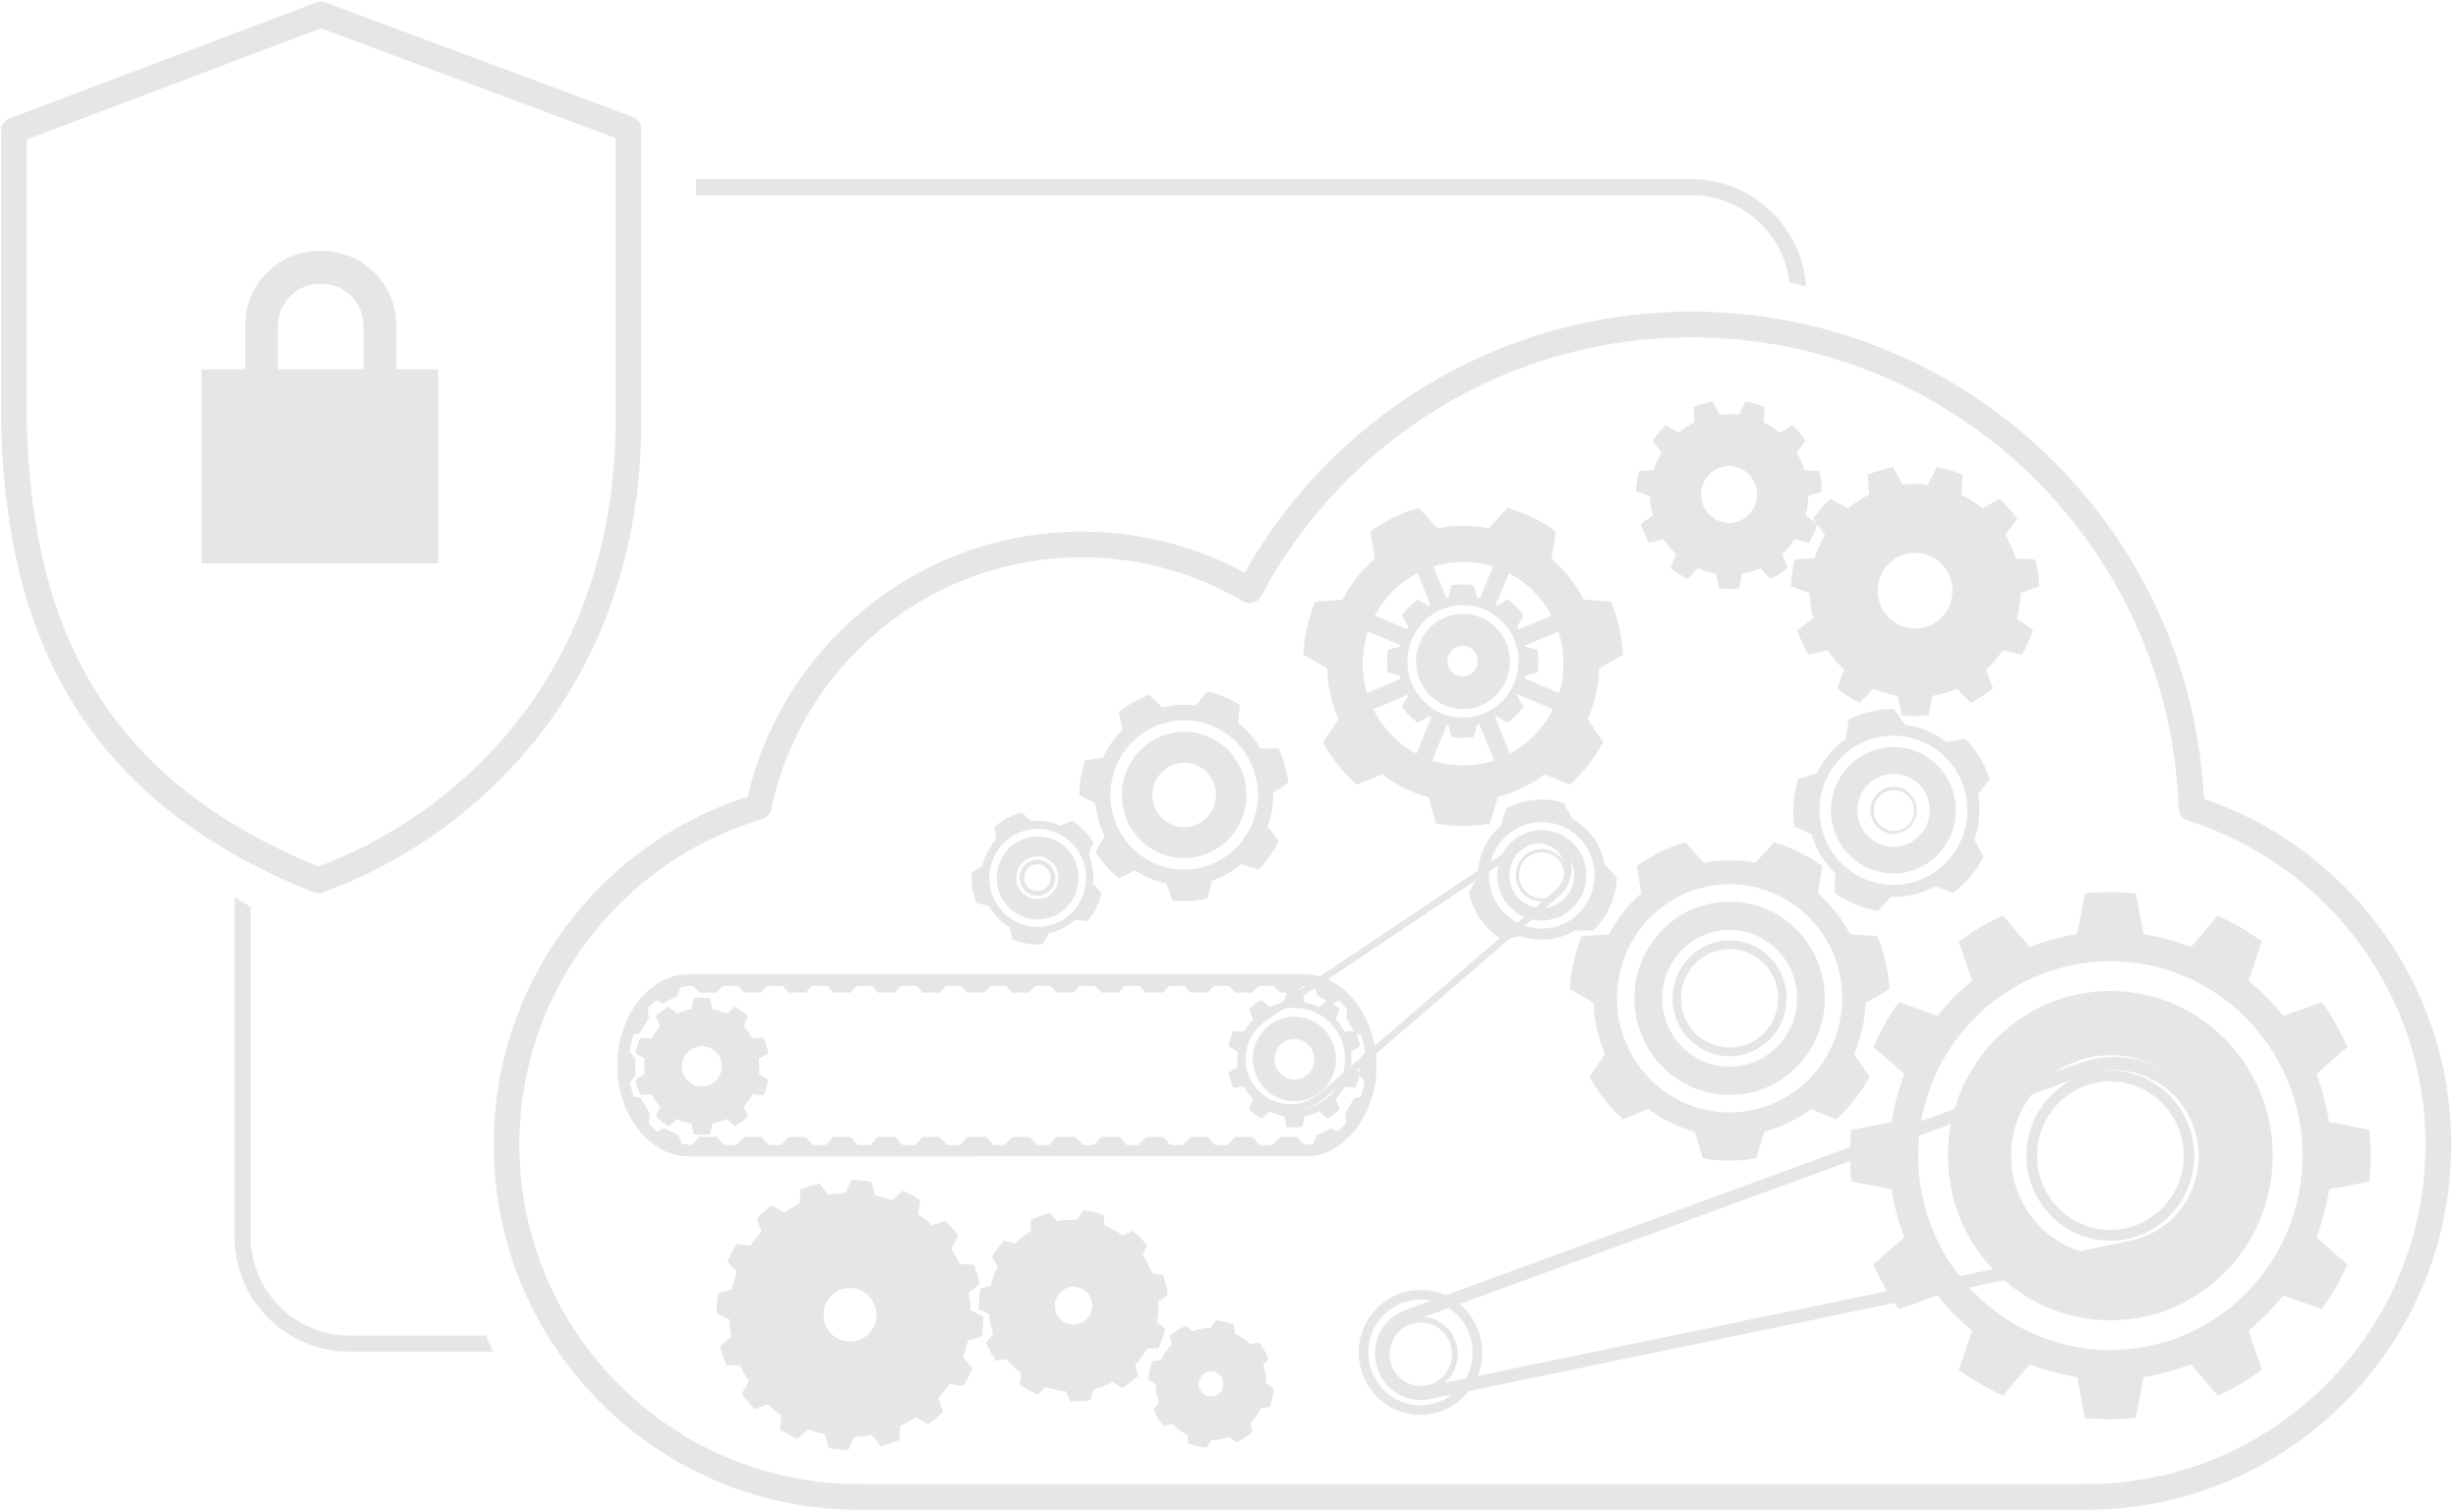 <?xml version="1.0" encoding="UTF-8" standalone="no"?>
<!DOCTYPE svg PUBLIC "-//W3C//DTD SVG 1.1//EN" "http://www.w3.org/Graphics/SVG/1.1/DTD/svg11.dtd">
<svg width="100%" height="100%" viewBox="0 0 382 235" version="1.1" xmlns="http://www.w3.org/2000/svg" xmlns:xlink="http://www.w3.org/1999/xlink" xml:space="preserve" xmlns:serif="http://www.serif.com/" style="fill-rule:evenodd;clip-rule:evenodd;stroke-linecap:round;stroke-linejoin:round;stroke-miterlimit:1.5;">
    <g transform="matrix(1,0,0,1,-403.857,-586.774)">
        <g transform="matrix(1,0,0,1,290.553,261.5)">
            <g transform="matrix(-1.002,1.24294e-16,-1.22733e-16,-1.015,930.976,1776.81)">
                <path d="M593.271,1303.96L594.499,1308.03C597.103,1308.72 599.552,1309.9 601.713,1311.51L605.664,1309.92C607.747,1311.79 609.502,1313.99 610.853,1316.43L608.433,1319.93C609.519,1322.4 610.124,1325.05 610.214,1327.74L613.914,1329.84C613.757,1332.63 613.131,1335.37 612.062,1337.95L607.816,1338.25C606.567,1340.63 604.872,1342.76 602.824,1344.51L603.486,1348.71C601.207,1350.33 598.672,1351.55 595.987,1352.32L593.113,1349.18C590.469,1349.69 587.751,1349.69 585.106,1349.18L582.232,1352.32C579.548,1351.55 577.013,1350.33 574.734,1348.71L575.396,1344.51C573.348,1342.76 571.653,1340.63 570.404,1338.25L566.158,1337.95C565.089,1335.37 564.463,1332.63 564.306,1329.84L568.005,1327.74C568.096,1325.05 568.701,1322.4 569.787,1319.93L567.367,1316.43C568.718,1313.99 570.472,1311.79 572.556,1309.92L576.507,1311.51C578.668,1309.9 581.117,1308.72 583.721,1308.03L584.948,1303.96C587.703,1303.49 590.517,1303.49 593.271,1303.96ZM585.844,1336.76C590.246,1338.58 595.294,1336.48 597.107,1332.08C598.918,1327.68 596.814,1322.64 592.418,1320.83C588.016,1319.02 582.968,1321.12 581.155,1325.52C579.344,1329.91 581.448,1334.95 585.844,1336.76ZM586.36,1335.54C582.638,1334.01 580.864,1329.74 582.397,1326.02C583.928,1322.3 588.186,1320.52 591.902,1322.05C595.624,1323.59 597.398,1327.85 595.865,1331.58C594.334,1335.29 590.076,1337.07 586.36,1335.54ZM587.514,1330.51C588.433,1331.42 589.924,1331.42 590.843,1330.51C591.761,1329.59 591.761,1328.1 590.843,1327.18C589.924,1326.26 588.433,1326.26 587.514,1327.18C586.596,1328.1 586.596,1329.59 587.514,1330.51ZM586.495,1338.46L584.481,1343.32C585.943,1343.78 587.498,1344.02 589.11,1344.02C590.715,1344.02 592.264,1343.78 593.721,1343.33L591.72,1338.5C591.618,1338.52 591.516,1338.55 591.413,1338.57L590.902,1340.46C589.759,1340.63 588.598,1340.63 587.455,1340.46L586.944,1338.57C586.793,1338.54 586.644,1338.5 586.495,1338.46ZM594.177,1337.48L596.182,1342.32C599.002,1340.88 601.326,1338.61 602.827,1335.82L597.862,1333.77C597.79,1333.89 597.716,1334.02 597.638,1334.14L598.611,1335.84C597.923,1336.77 597.102,1337.59 596.174,1338.28L594.477,1337.3C594.378,1337.36 594.278,1337.42 594.177,1337.48ZM598.853,1331.3L603.883,1333.38C604.402,1331.83 604.683,1330.17 604.683,1328.45C604.683,1326.89 604.452,1325.38 604.023,1323.95L598.783,1326.12C598.829,1326.28 598.87,1326.44 598.907,1326.61L600.795,1327.12C600.964,1328.26 600.964,1329.42 600.795,1330.57L598.907,1331.08L598.853,1331.3ZM579.557,1326.18L574.194,1323.96C573.767,1325.38 573.537,1326.89 573.537,1328.45C573.537,1330.17 573.817,1331.83 574.334,1333.38L579.489,1331.24L579.45,1331.08L577.562,1330.57C577.392,1329.42 577.392,1328.26 577.562,1327.12L579.45,1326.61C579.482,1326.46 579.518,1326.32 579.557,1326.18ZM584.15,1320.22L581.851,1314.67C578.976,1316.19 576.633,1318.58 575.176,1321.49L580.6,1323.74L580.719,1323.54L579.746,1321.85C580.434,1320.92 581.255,1320.1 582.183,1319.41L583.879,1320.38C583.969,1320.33 584.059,1320.27 584.15,1320.22ZM580.465,1333.71L575.389,1335.82C576.887,1338.6 579.206,1340.87 582.021,1342.32L584.054,1337.41L583.879,1337.3L582.183,1338.28C581.255,1337.59 580.434,1336.77 579.746,1335.84L580.719,1334.14C580.631,1334 580.546,1333.86 580.465,1333.71ZM597.726,1323.69L603.041,1321.49C601.58,1318.57 599.232,1316.18 596.352,1314.66L594.08,1320.15C594.214,1320.22 594.347,1320.3 594.477,1320.38L596.174,1319.41C597.102,1320.1 597.923,1320.92 598.611,1321.85L597.638,1323.54L597.726,1323.69ZM591.612,1319.16L593.904,1313.63C592.393,1313.14 590.782,1312.88 589.11,1312.88C587.431,1312.88 585.814,1313.14 584.298,1313.63L586.603,1319.2C586.716,1319.17 586.829,1319.14 586.944,1319.11L587.455,1317.23C588.598,1317.06 589.759,1317.06 590.902,1317.23L591.413,1319.11L591.612,1319.16Z" style="fill:rgb(230,230,230);"/>
            </g>
        </g>
        <g transform="matrix(1,0,0,1,290.553,261.5)">
            <g transform="matrix(0.141,0.143,-0.141,0.143,380.882,203.972)">
                <path d="M535.959,1228.24L539.403,1237.35C546.721,1240.12 553.162,1244.8 558.054,1250.9L567.781,1251.36C572.019,1258.28 574.559,1266.1 575.196,1274.18L567.597,1280.27C567.228,1288.09 564.768,1295.66 560.473,1302.2L563.041,1311.59C557.774,1317.76 551.122,1322.59 543.629,1325.69L535.489,1320.35C527.943,1322.41 519.981,1322.41 512.435,1320.35L504.295,1325.69C496.803,1322.59 490.151,1317.76 484.884,1311.59L487.452,1302.2C483.156,1295.66 480.696,1288.09 480.328,1280.27L472.729,1274.18C473.365,1266.1 475.906,1258.28 480.143,1251.36L489.871,1250.9C494.762,1244.8 501.203,1240.12 508.521,1237.35L511.965,1228.24C519.851,1226.35 528.073,1226.35 535.959,1228.24ZM509.799,1243.38C490.56,1251.37 481.416,1273.48 489.413,1292.72C497.399,1311.93 519.489,1321.03 538.701,1313.04C557.94,1305.05 567.084,1282.94 559.087,1263.7C551.1,1244.49 529.011,1235.39 509.799,1243.38ZM511.979,1248.76C528.246,1242 546.935,1249.73 553.697,1266C560.448,1282.24 552.761,1300.91 536.521,1307.66C520.254,1314.42 501.564,1306.69 494.802,1290.42C488.052,1274.18 495.739,1255.51 511.979,1248.76ZM517.722,1263.14C509.349,1266.62 505.369,1276.25 508.85,1284.62C512.326,1292.98 521.94,1296.94 530.302,1293.47C538.676,1289.99 542.655,1280.36 539.175,1271.99C535.699,1263.63 526.084,1259.67 517.722,1263.14ZM518.671,1265.49C525.751,1262.54 533.886,1265.91 536.829,1272.99C539.767,1280.06 536.421,1288.18 529.353,1291.12C522.273,1294.07 514.138,1290.7 511.195,1283.62C508.257,1276.55 511.603,1268.42 518.671,1265.49ZM523.962,1267.91C518.278,1267.91 513.662,1272.53 513.662,1278.21C513.662,1283.9 518.278,1288.52 523.962,1288.52C529.647,1288.52 534.262,1283.9 534.262,1278.21C534.262,1272.53 529.647,1267.91 523.962,1267.91Z" style="fill:rgb(230,230,230);"/>
            </g>
        </g>
        <g transform="matrix(1,0,0,1,290.553,261.5)">
            <g transform="matrix(0.293,0.122,-0.121,0.297,298.48,5.277)">
                <path d="M532.571,1227.55L535.11,1235.98C540.497,1237.4 545.563,1239.84 550.033,1243.16L558.207,1239.89C562.517,1243.75 566.146,1248.3 568.942,1253.36L563.935,1260.6C566.182,1265.69 567.433,1271.18 567.621,1276.75L575.273,1281.1C574.949,1286.87 573.654,1292.54 571.442,1297.88L562.659,1298.48C560.074,1303.42 556.569,1307.81 552.332,1311.43L553.701,1320.13C548.987,1323.47 543.743,1326 538.189,1327.6L532.244,1321.11C526.773,1322.16 521.151,1322.16 515.681,1321.11L509.735,1327.6C504.181,1326 498.937,1323.47 494.223,1320.13L495.592,1311.43C491.356,1307.81 487.85,1303.42 485.265,1298.48L476.482,1297.88C474.27,1292.54 472.975,1286.87 472.651,1281.1L480.304,1276.75C480.491,1271.18 481.742,1265.69 483.99,1260.6L478.983,1253.36C481.779,1248.3 485.408,1243.75 489.717,1239.89L497.891,1243.16C502.362,1239.84 507.427,1237.4 512.814,1235.98L515.354,1227.55C521.052,1226.58 526.873,1226.58 532.571,1227.55ZM523.987,1242.07C504.019,1242.07 487.795,1258.27 487.795,1278.24C487.795,1298.18 503.997,1314.36 523.937,1314.36C543.905,1314.36 560.129,1298.16 560.129,1278.19C560.129,1258.25 543.928,1242.07 523.987,1242.07ZM523.937,1247.64C540.82,1247.64 554.515,1261.36 554.515,1278.24C554.515,1295.1 540.843,1308.79 523.987,1308.79C507.104,1308.79 493.409,1295.07 493.409,1278.19C493.409,1261.34 507.081,1247.64 523.937,1247.64ZM523.962,1262.63C515.36,1262.63 508.376,1269.61 508.376,1278.21C508.376,1286.82 515.36,1293.8 523.962,1293.8C532.565,1293.8 539.549,1286.82 539.549,1278.21C539.549,1269.61 532.565,1262.63 523.962,1262.63Z" style="fill:rgb(230,230,230);"/>
            </g>
        </g>
        <g transform="matrix(1,0,0,1,290.553,261.5)">
            <g transform="matrix(-0.281,-0.118,0.117,-0.284,405.324,876.086)">
                <path d="M535.959,1228.24L539.403,1237.35C546.721,1240.12 553.162,1244.8 558.054,1250.9L567.781,1251.36C572.019,1258.28 574.559,1266.1 575.196,1274.18L567.597,1280.27C567.228,1288.09 564.768,1295.66 560.473,1302.2L563.041,1311.59C557.774,1317.76 551.122,1322.59 543.629,1325.69L535.489,1320.35C527.943,1322.41 519.981,1322.41 512.435,1320.35L504.295,1325.69C496.803,1322.59 490.151,1317.76 484.884,1311.59L487.452,1302.2C483.156,1295.66 480.696,1288.09 480.328,1280.27L472.729,1274.18C473.365,1266.1 475.906,1258.28 480.143,1251.36L489.871,1250.9C494.762,1244.8 501.203,1240.12 508.521,1237.35L511.965,1228.24C519.851,1226.35 528.073,1226.35 535.959,1228.24ZM509.782,1243.4C490.562,1251.39 481.421,1273.47 489.41,1292.69C497.399,1311.91 519.499,1321 538.718,1313.02C557.937,1305.03 567.079,1282.95 559.09,1263.73C551.1,1244.51 529.001,1235.41 509.782,1243.4ZM511.996,1248.73C528.256,1241.97 546.935,1249.71 553.694,1265.97C560.454,1282.23 552.764,1300.93 536.504,1307.69C520.243,1314.45 501.565,1306.71 494.805,1290.45C488.046,1274.19 495.736,1255.49 511.996,1248.73ZM517.094,1261.22C507.694,1265.13 503.207,1275.92 507.114,1285.33C511.022,1294.73 521.838,1299.16 531.238,1295.25C540.638,1291.34 545.125,1280.55 541.217,1271.15C537.31,1261.75 526.494,1257.32 517.094,1261.22ZM519.607,1267.27C525.649,1264.76 532.582,1267.65 535.094,1273.69C537.605,1279.74 534.766,1286.69 528.724,1289.2C522.682,1291.71 515.75,1288.82 513.238,1282.78C510.726,1276.74 513.565,1269.78 519.607,1267.27ZM523.962,1267.91C518.278,1267.91 513.662,1272.53 513.662,1278.21C513.662,1283.9 518.278,1288.52 523.962,1288.52C529.647,1288.52 534.262,1283.9 534.262,1278.21C534.262,1272.53 529.647,1267.91 523.962,1267.91Z" style="fill:rgb(230,230,230);"/>
            </g>
        </g>
        <g transform="matrix(1,0,0,1,290.553,261.5)">
            <g transform="matrix(-0.375,4.64491e-17,-4.58659e-17,-0.379,607.418,901.516)">
                <path d="M529.456,1227.12C525.804,1226.73 522.121,1226.73 518.469,1227.12L516.821,1235.12C513.329,1235.7 509.921,1236.7 506.671,1238.1L500.958,1232.26C497.674,1233.9 494.575,1235.89 491.715,1238.2L494.655,1245.82C492.031,1248.2 489.705,1250.88 487.728,1253.82L479.764,1251.99C477.89,1255.15 476.36,1258.5 475.2,1261.99L481.795,1266.81C480.87,1270.23 480.365,1273.74 480.289,1277.28L472.603,1280.05C472.734,1283.72 473.258,1287.37 474.167,1290.92L482.322,1291.42C483.391,1294.79 484.867,1298.02 486.716,1301.04L481.748,1307.53C483.843,1310.54 486.255,1313.33 488.943,1315.83L496.07,1311.83C498.793,1314.09 501.782,1316.01 504.969,1317.55L504.295,1325.69C507.689,1327.1 511.223,1328.14 514.837,1328.79L518.673,1321.58C522.186,1322.01 525.738,1322.01 529.251,1321.58L533.087,1328.79C536.702,1328.14 540.236,1327.1 543.629,1325.69L542.956,1317.55C546.143,1316.01 549.131,1314.09 551.855,1311.83L558.982,1315.83C561.67,1313.33 564.082,1310.54 566.177,1307.53L561.208,1301.04C563.057,1298.02 564.533,1294.79 565.603,1291.42L573.758,1290.92C574.666,1287.37 575.19,1283.72 575.321,1280.05L567.635,1277.28C567.559,1273.74 567.054,1270.23 566.13,1266.81L572.724,1261.99C571.564,1258.5 570.034,1255.15 568.16,1251.99L560.196,1253.82C558.22,1250.88 555.894,1248.2 553.269,1245.82L556.209,1238.2C553.349,1235.89 550.25,1233.9 546.966,1232.26L541.254,1238.1C538.003,1236.7 534.595,1235.7 531.104,1235.12L529.456,1227.12ZM523.962,1262.63C532.565,1262.63 539.549,1269.61 539.549,1278.21C539.549,1286.82 532.565,1293.8 523.962,1293.8C515.36,1293.8 508.376,1286.82 508.376,1278.21C508.376,1269.61 515.36,1262.63 523.962,1262.63Z" style="fill:rgb(230,230,230);"/>
            </g>
        </g>
        <g transform="matrix(1,0,0,1,290.553,261.5)">
            <g transform="matrix(-0.375,4.64491e-17,-4.58659e-17,-0.379,607.418,901.516)">
                <path d="M529.456,1227.12C525.804,1226.73 522.121,1226.73 518.469,1227.12L516.821,1235.12C513.329,1235.7 509.921,1236.7 506.671,1238.1L500.958,1232.26C497.674,1233.9 494.575,1235.89 491.715,1238.2L494.655,1245.82C492.031,1248.2 489.705,1250.88 487.728,1253.82L479.764,1251.99C477.89,1255.15 476.36,1258.5 475.2,1261.99L481.795,1266.81C480.87,1270.23 480.365,1273.74 480.289,1277.28L472.603,1280.05C472.734,1283.72 473.258,1287.37 474.167,1290.92L482.322,1291.42C483.391,1294.79 484.867,1298.02 486.716,1301.04L481.748,1307.53C483.843,1310.54 486.255,1313.33 488.943,1315.83L496.07,1311.83C498.793,1314.09 501.782,1316.01 504.969,1317.55L504.295,1325.69C507.689,1327.1 511.223,1328.14 514.837,1328.79L518.673,1321.58C522.186,1322.01 525.738,1322.01 529.251,1321.58L533.087,1328.79C536.702,1328.14 540.236,1327.1 543.629,1325.69L542.956,1317.55C546.143,1316.01 549.131,1314.09 551.855,1311.83L558.982,1315.83C561.67,1313.33 564.082,1310.54 566.177,1307.53L561.208,1301.04C563.057,1298.02 564.533,1294.79 565.603,1291.42L573.758,1290.92C574.666,1287.37 575.19,1283.72 575.321,1280.05L567.635,1277.28C567.559,1273.74 567.054,1270.23 566.13,1266.81L572.724,1261.99C571.564,1258.5 570.034,1255.15 568.16,1251.99L560.196,1253.82C558.22,1250.88 555.894,1248.2 553.269,1245.82L556.209,1238.2C553.349,1235.89 550.25,1233.9 546.966,1232.26L541.254,1238.1C538.003,1236.7 534.595,1235.7 531.104,1235.12L529.456,1227.12ZM523.962,1262.63C532.565,1262.63 539.549,1269.61 539.549,1278.21C539.549,1286.82 532.565,1293.8 523.962,1293.8C515.36,1293.8 508.376,1286.82 508.376,1278.21C508.376,1269.61 515.36,1262.63 523.962,1262.63Z" style="fill:rgb(230,230,230);"/>
            </g>
        </g>
        <g transform="matrix(1,0,0,1,290.553,261.5)">
            <g transform="matrix(-0.281,3.48748e-17,-3.44369e-17,-0.285,529.261,766.422)">
                <path d="M529.456,1227.12C525.804,1226.73 522.121,1226.73 518.469,1227.12L516.821,1235.12C513.329,1235.7 509.921,1236.7 506.671,1238.1L500.958,1232.26C497.674,1233.9 494.575,1235.89 491.715,1238.2L494.655,1245.82C492.031,1248.2 489.705,1250.88 487.728,1253.82L479.764,1251.99C477.89,1255.15 476.36,1258.5 475.2,1261.99L481.795,1266.81C480.87,1270.23 480.365,1273.74 480.289,1277.28L472.603,1280.05C472.734,1283.72 473.258,1287.37 474.167,1290.92L482.322,1291.42C483.391,1294.79 484.867,1298.02 486.716,1301.04L481.748,1307.53C483.843,1310.54 486.255,1313.33 488.943,1315.83L496.07,1311.83C498.793,1314.09 501.782,1316.01 504.969,1317.55L504.295,1325.69C507.689,1327.1 511.223,1328.14 514.837,1328.79L518.673,1321.58C522.186,1322.01 525.738,1322.01 529.251,1321.58L533.087,1328.79C536.702,1328.14 540.236,1327.1 543.629,1325.69L542.956,1317.55C546.143,1316.01 549.131,1314.09 551.855,1311.83L558.982,1315.83C561.67,1313.33 564.082,1310.54 566.177,1307.53L561.208,1301.04C563.057,1298.02 564.533,1294.79 565.603,1291.42L573.758,1290.92C574.666,1287.37 575.19,1283.72 575.321,1280.05L567.635,1277.28C567.559,1273.74 567.054,1270.23 566.13,1266.81L572.724,1261.99C571.564,1258.5 570.034,1255.15 568.16,1251.99L560.196,1253.82C558.22,1250.88 555.894,1248.2 553.269,1245.82L556.209,1238.2C553.349,1235.89 550.25,1233.9 546.966,1232.26L541.254,1238.1C538.003,1236.7 534.595,1235.7 531.104,1235.12L529.456,1227.12ZM523.962,1262.63C532.565,1262.63 539.549,1269.61 539.549,1278.21C539.549,1286.82 532.565,1293.8 523.962,1293.8C515.36,1293.8 508.376,1286.82 508.376,1278.21C508.376,1269.61 515.36,1262.63 523.962,1262.63Z" style="fill:rgb(230,230,230);"/>
            </g>
        </g>
        <g transform="matrix(1,0,0,1,290.553,261.5)">
            <g transform="matrix(-0.281,3.48748e-17,-3.44369e-17,-0.285,529.261,766.422)">
                <path d="M529.456,1227.12C525.804,1226.73 522.121,1226.73 518.469,1227.12L516.821,1235.12C513.329,1235.7 509.921,1236.7 506.671,1238.1L500.958,1232.26C497.674,1233.9 494.575,1235.89 491.715,1238.2L494.655,1245.82C492.031,1248.2 489.705,1250.88 487.728,1253.82L479.764,1251.99C477.89,1255.15 476.36,1258.5 475.2,1261.99L481.795,1266.81C480.87,1270.23 480.365,1273.74 480.289,1277.28L472.603,1280.05C472.734,1283.72 473.258,1287.37 474.167,1290.92L482.322,1291.42C483.391,1294.79 484.867,1298.02 486.716,1301.04L481.748,1307.53C483.843,1310.54 486.255,1313.33 488.943,1315.83L496.07,1311.83C498.793,1314.09 501.782,1316.01 504.969,1317.55L504.295,1325.69C507.689,1327.1 511.223,1328.14 514.837,1328.79L518.673,1321.58C522.186,1322.01 525.738,1322.01 529.251,1321.58L533.087,1328.79C536.702,1328.14 540.236,1327.1 543.629,1325.69L542.956,1317.55C546.143,1316.01 549.131,1314.09 551.855,1311.83L558.982,1315.83C561.67,1313.33 564.082,1310.54 566.177,1307.53L561.208,1301.04C563.057,1298.02 564.533,1294.79 565.603,1291.42L573.758,1290.92C574.666,1287.37 575.19,1283.72 575.321,1280.05L567.635,1277.28C567.559,1273.74 567.054,1270.23 566.13,1266.81L572.724,1261.99C571.564,1258.5 570.034,1255.15 568.16,1251.99L560.196,1253.82C558.22,1250.88 555.894,1248.2 553.269,1245.82L556.209,1238.2C553.349,1235.89 550.25,1233.9 546.966,1232.26L541.254,1238.1C538.003,1236.7 534.595,1235.7 531.104,1235.12L529.456,1227.12ZM523.962,1262.63C532.565,1262.63 539.549,1269.61 539.549,1278.21C539.549,1286.82 532.565,1293.8 523.962,1293.8C515.36,1293.8 508.376,1286.82 508.376,1278.21C508.376,1269.61 515.36,1262.63 523.962,1262.63Z" style="fill:rgb(230,230,230);"/>
            </g>
        </g>
        <g transform="matrix(1,0,0,1,290.553,261.5)">
            <g transform="matrix(-0.484,6.00842e-17,-5.93298e-17,-0.491,635.699,1108.04)">
                <path d="M532.571,1227.55L535.11,1235.98C540.497,1237.4 545.563,1239.84 550.033,1243.16L558.207,1239.89C562.517,1243.75 566.146,1248.3 568.942,1253.36L563.935,1260.6C566.182,1265.69 567.433,1271.18 567.621,1276.75L575.273,1281.1C574.949,1286.87 573.654,1292.54 571.442,1297.88L562.659,1298.48C560.074,1303.42 556.569,1307.81 552.332,1311.43L553.701,1320.13C548.987,1323.47 543.743,1326 538.189,1327.6L532.244,1321.11C526.773,1322.16 521.151,1322.16 515.681,1321.11L509.735,1327.6C504.181,1326 498.937,1323.47 494.223,1320.13L495.592,1311.43C491.356,1307.81 487.85,1303.42 485.265,1298.48L476.482,1297.88C474.27,1292.54 472.975,1286.87 472.651,1281.1L480.304,1276.75C480.491,1271.18 481.742,1265.69 483.99,1260.6L478.983,1253.36C481.779,1248.3 485.408,1243.75 489.717,1239.89L497.891,1243.16C502.362,1239.84 507.427,1237.4 512.814,1235.98L515.354,1227.55C521.052,1226.58 526.873,1226.58 532.571,1227.55ZM523.962,1242.09C504.015,1242.09 487.803,1258.27 487.803,1278.21C487.803,1298.16 504.015,1314.34 523.962,1314.34C543.909,1314.34 560.122,1298.16 560.122,1278.21C560.122,1258.27 543.909,1242.09 523.962,1242.09ZM523.962,1247.62C540.839,1247.62 554.522,1261.34 554.522,1278.21C554.522,1295.09 540.839,1308.81 523.962,1308.81C507.086,1308.81 493.402,1295.09 493.402,1278.21C493.402,1261.34 507.086,1247.62 523.962,1247.62ZM523.962,1256.57C512.012,1256.57 502.299,1266.27 502.299,1278.21C502.299,1290.17 512.012,1299.86 523.962,1299.86C535.913,1299.86 545.626,1290.17 545.626,1278.21C545.626,1266.27 535.913,1256.57 523.962,1256.57ZM523.962,1259.88C534.073,1259.88 542.271,1268.1 542.271,1278.21C542.271,1288.33 534.073,1296.55 523.962,1296.55C513.851,1296.55 505.653,1288.33 505.653,1278.21C505.653,1268.1 513.851,1259.88 523.962,1259.88ZM523.962,1262.63C515.36,1262.63 508.376,1269.61 508.376,1278.21C508.376,1286.82 515.36,1293.8 523.962,1293.8C532.565,1293.8 539.549,1286.82 539.549,1278.21C539.549,1269.61 532.565,1262.63 523.962,1262.63Z" style="fill:rgb(230,230,230);"/>
            </g>
        </g>
        <g transform="matrix(1,0,0,1,290.553,261.5)">
            <g transform="matrix(-0.369,4.57552e-17,-4.51807e-17,-0.374,525.082,1010.86)">
                <path d="M517.672,1245.11C532.012,1245.11 543.667,1256.73 543.667,1271.07C543.667,1285.41 532.012,1297.04 517.672,1297.04C503.332,1297.04 491.677,1285.41 491.677,1271.07C491.677,1256.73 503.332,1245.11 517.672,1245.11ZM517.672,1249.08C505.539,1249.08 495.702,1258.94 495.702,1271.07C495.702,1283.21 505.539,1293.07 517.672,1293.07C529.804,1293.07 539.641,1283.21 539.641,1271.07C539.641,1258.94 529.804,1249.08 517.672,1249.08Z" style="fill:rgb(230,230,230);"/>
            </g>
        </g>
        <g transform="matrix(1,0,0,1,290.553,261.5)">
            <g transform="matrix(0.587,0.309,-0.305,0.594,233.859,-519.503)">
                <path d="M740.216,1351.15C738.684,1351.04 737.145,1351.04 735.612,1351.15L734.449,1354.26C733.069,1354.43 731.704,1354.71 730.364,1355.08L728.098,1352.65C726.639,1353.13 725.217,1353.72 723.844,1354.41L723.96,1357.73C722.751,1358.41 721.593,1359.19 720.497,1360.04L717.474,1358.66C716.311,1359.67 715.222,1360.76 714.219,1361.92L715.596,1364.94C714.741,1366.04 713.968,1367.2 713.282,1368.41L709.962,1368.29C709.271,1369.66 708.682,1371.09 708.2,1372.55L710.63,1374.81C710.259,1376.15 709.988,1377.52 709.817,1378.9L706.706,1380.06C706.592,1381.59 706.592,1383.13 706.706,1384.66L709.817,1385.83C709.988,1387.21 710.259,1388.57 710.63,1389.91L708.2,1392.18C708.682,1393.64 709.271,1395.06 709.962,1396.43L713.282,1396.32C713.968,1397.52 714.741,1398.68 715.596,1399.78L714.219,1402.8C715.222,1403.96 716.311,1405.05 717.474,1406.06L720.497,1404.68C721.593,1405.53 722.751,1406.31 723.96,1406.99L723.844,1410.31C725.217,1411 726.639,1411.59 728.098,1412.08L730.364,1409.64C731.704,1410.02 733.069,1410.29 734.449,1410.46L735.612,1413.57C737.145,1413.68 738.684,1413.68 740.216,1413.57L741.38,1410.46C742.76,1410.29 744.125,1410.02 745.465,1409.64L747.731,1412.08C749.19,1411.59 750.612,1411 751.984,1410.31L751.868,1406.99C753.078,1406.31 754.235,1405.53 755.331,1404.68L758.354,1406.06C759.518,1405.05 760.606,1403.96 761.61,1402.8L760.232,1399.78C761.087,1398.68 761.861,1397.52 762.546,1396.32L765.866,1396.43C766.557,1395.06 767.146,1393.64 767.628,1392.18L765.198,1389.91C765.569,1388.57 765.841,1387.21 766.011,1385.83L769.123,1384.66C769.236,1383.13 769.236,1381.59 769.123,1380.06L766.011,1378.9C765.841,1377.52 765.569,1376.15 765.198,1374.81L767.628,1372.55C767.146,1371.09 766.557,1369.66 765.866,1368.29L762.546,1368.41C761.861,1367.2 761.087,1366.04 760.232,1364.94L761.61,1361.92C760.606,1360.76 759.518,1359.67 758.354,1358.66L755.331,1360.04C754.235,1359.19 753.078,1358.41 751.868,1357.73L751.984,1354.41C750.612,1353.72 749.19,1353.13 747.731,1352.65L745.465,1355.08C744.125,1354.71 742.76,1354.43 741.38,1354.26L740.216,1351.15ZM737.914,1376.1C741.369,1376.1 744.173,1378.91 744.173,1382.36C744.173,1385.82 741.369,1388.62 737.914,1388.62C734.46,1388.62 731.656,1385.82 731.656,1382.36C731.656,1378.91 734.46,1376.1 737.914,1376.1Z" style="fill:rgb(230,230,230);"/>
            </g>
        </g>
        <g transform="matrix(1,0,0,1,290.553,261.5)">
            <g transform="matrix(0.587,0.309,-0.305,0.594,233.859,-519.503)">
                <path d="M740.216,1351.15C738.684,1351.04 737.145,1351.04 735.612,1351.15L734.449,1354.26C733.069,1354.43 731.704,1354.71 730.364,1355.08L728.098,1352.65C726.639,1353.13 725.217,1353.72 723.844,1354.41L723.96,1357.73C722.751,1358.41 721.593,1359.19 720.497,1360.04L717.474,1358.66C716.311,1359.67 715.222,1360.76 714.219,1361.92L715.596,1364.94C714.741,1366.04 713.968,1367.2 713.282,1368.41L709.962,1368.29C709.271,1369.66 708.682,1371.09 708.2,1372.55L710.63,1374.81C710.259,1376.15 709.988,1377.52 709.817,1378.9L706.706,1380.06C706.592,1381.59 706.592,1383.13 706.706,1384.66L709.817,1385.83C709.988,1387.21 710.259,1388.57 710.63,1389.91L708.2,1392.18C708.682,1393.64 709.271,1395.06 709.962,1396.43L713.282,1396.32C713.968,1397.52 714.741,1398.68 715.596,1399.78L714.219,1402.8C715.222,1403.96 716.311,1405.05 717.474,1406.06L720.497,1404.68C721.593,1405.53 722.751,1406.31 723.96,1406.99L723.844,1410.31C725.217,1411 726.639,1411.59 728.098,1412.08L730.364,1409.64C731.704,1410.02 733.069,1410.29 734.449,1410.46L735.612,1413.57C737.145,1413.68 738.684,1413.68 740.216,1413.57L741.38,1410.46C742.76,1410.29 744.125,1410.02 745.465,1409.64L747.731,1412.08C749.19,1411.59 750.612,1411 751.984,1410.31L751.868,1406.99C753.078,1406.31 754.235,1405.53 755.331,1404.68L758.354,1406.06C759.518,1405.05 760.606,1403.96 761.61,1402.8L760.232,1399.78C761.087,1398.68 761.861,1397.52 762.546,1396.32L765.866,1396.43C766.557,1395.06 767.146,1393.64 767.628,1392.18L765.198,1389.91C765.569,1388.57 765.841,1387.21 766.011,1385.83L769.123,1384.66C769.236,1383.13 769.236,1381.59 769.123,1380.06L766.011,1378.9C765.841,1377.52 765.569,1376.15 765.198,1374.81L767.628,1372.55C767.146,1371.09 766.557,1369.66 765.866,1368.29L762.546,1368.41C761.861,1367.2 761.087,1366.04 760.232,1364.94L761.61,1361.92C760.606,1360.76 759.518,1359.67 758.354,1358.66L755.331,1360.04C754.235,1359.19 753.078,1358.41 751.868,1357.73L751.984,1354.41C750.612,1353.72 749.19,1353.13 747.731,1352.65L745.465,1355.08C744.125,1354.71 742.76,1354.43 741.38,1354.26L740.216,1351.15ZM737.914,1376.1C741.369,1376.1 744.173,1378.91 744.173,1382.36C744.173,1385.82 741.369,1388.62 737.914,1388.62C734.46,1388.62 731.656,1385.82 731.656,1382.36C731.656,1378.91 734.46,1376.1 737.914,1376.1Z" style="fill:rgb(230,230,230);"/>
            </g>
        </g>
        <g transform="matrix(1,0,0,1,290.553,261.5)">
            <g transform="matrix(0.333,0.335,-0.331,0.337,491.972,-184.845)">
                <path d="M741.259,1351.25C739.036,1351.01 736.793,1351.01 734.569,1351.25L733.321,1354.64C731.076,1355.02 728.884,1355.66 726.794,1356.56L723.907,1354.38C721.907,1355.38 720.02,1356.59 718.279,1358L719.066,1361.53C717.378,1363.06 715.882,1364.78 714.611,1366.67L711.001,1366.39C709.86,1368.32 708.928,1370.36 708.222,1372.48L710.795,1375.03C710.201,1377.22 709.876,1379.48 709.827,1381.76L706.641,1383.48C706.721,1385.71 707.04,1387.93 707.593,1390.1L711.134,1390.85C711.822,1393.02 712.771,1395.1 713.96,1397.04L712.209,1400.21C713.485,1402.05 714.953,1403.74 716.59,1405.27L719.976,1403.98C721.727,1405.43 723.649,1406.67 725.699,1407.66L725.939,1411.27C728.005,1412.13 730.157,1412.76 732.358,1413.16L734.513,1410.25C736.772,1410.52 739.057,1410.52 741.316,1410.25L743.471,1413.16C745.672,1412.76 747.824,1412.13 749.89,1411.27L750.13,1407.66C752.179,1406.67 754.101,1405.43 755.853,1403.98L759.238,1405.27C760.875,1403.74 762.344,1402.05 763.619,1400.21L761.868,1397.04C763.057,1395.1 764.006,1393.02 764.694,1390.85L768.236,1390.1C768.789,1387.93 769.108,1385.71 769.188,1383.48L766.002,1381.76C765.953,1379.48 765.628,1377.22 765.033,1375.03L767.606,1372.48C766.9,1370.36 765.968,1368.32 764.827,1366.39L761.218,1366.67C759.946,1364.78 758.45,1363.06 756.762,1361.53L757.55,1358C755.809,1356.59 753.922,1355.38 751.922,1354.38L749.035,1356.56C746.945,1355.66 744.753,1355.02 742.507,1354.64L741.259,1351.25ZM737.914,1376.1C741.369,1376.1 744.173,1378.91 744.173,1382.36C744.173,1385.82 741.369,1388.62 737.914,1388.62C734.46,1388.62 731.656,1385.82 731.656,1382.36C731.656,1378.91 734.46,1376.1 737.914,1376.1Z" style="fill:rgb(230,230,230);"/>
            </g>
        </g>
        <g transform="matrix(1,0,0,1,290.553,261.5)">
            <g transform="matrix(0.333,0.335,-0.331,0.337,491.972,-184.845)">
                <path d="M741.259,1351.25C739.036,1351.01 736.793,1351.01 734.569,1351.25L733.321,1354.64C731.076,1355.02 728.884,1355.66 726.794,1356.56L723.907,1354.38C721.907,1355.38 720.02,1356.59 718.279,1358L719.066,1361.53C717.378,1363.06 715.882,1364.78 714.611,1366.67L711.001,1366.39C709.86,1368.32 708.928,1370.36 708.222,1372.48L710.795,1375.03C710.201,1377.22 709.876,1379.48 709.827,1381.76L706.641,1383.48C706.721,1385.71 707.04,1387.93 707.593,1390.1L711.134,1390.85C711.822,1393.02 712.771,1395.1 713.96,1397.04L712.209,1400.21C713.485,1402.05 714.953,1403.74 716.59,1405.27L719.976,1403.98C721.727,1405.43 723.649,1406.67 725.699,1407.66L725.939,1411.27C728.005,1412.13 730.157,1412.76 732.358,1413.16L734.513,1410.25C736.772,1410.52 739.057,1410.52 741.316,1410.25L743.471,1413.16C745.672,1412.76 747.824,1412.13 749.89,1411.27L750.13,1407.66C752.179,1406.67 754.101,1405.43 755.853,1403.98L759.238,1405.27C760.875,1403.74 762.344,1402.05 763.619,1400.21L761.868,1397.04C763.057,1395.1 764.006,1393.02 764.694,1390.85L768.236,1390.1C768.789,1387.93 769.108,1385.71 769.188,1383.48L766.002,1381.76C765.953,1379.48 765.628,1377.22 765.033,1375.03L767.606,1372.48C766.9,1370.36 765.968,1368.32 764.827,1366.39L761.218,1366.67C759.946,1364.78 758.45,1363.06 756.762,1361.53L757.55,1358C755.809,1356.59 753.922,1355.38 751.922,1354.38L749.035,1356.56C746.945,1355.66 744.753,1355.02 742.507,1354.64L741.259,1351.25ZM737.914,1376.1C741.369,1376.1 744.173,1378.91 744.173,1382.36C744.173,1385.82 741.369,1388.62 737.914,1388.62C734.46,1388.62 731.656,1385.82 731.656,1382.36C731.656,1378.91 734.46,1376.1 737.914,1376.1Z" style="fill:rgb(230,230,230);"/>
            </g>
        </g>
        <g transform="matrix(1,0,0,1,290.553,261.5)">
            <g transform="matrix(0.304,0.069,-0.068,0.308,171.19,63.706)">
                <path d="M742.506,1351.41C739.462,1350.95 736.367,1350.95 733.323,1351.41L731.754,1355.54C728.763,1356.23 725.908,1357.41 723.308,1359.04L719.273,1357.23C716.801,1359.06 714.613,1361.25 712.779,1363.72L714.596,1367.76C712.967,1370.36 711.784,1373.21 711.097,1376.2L706.959,1377.77C706.508,1380.81 706.508,1383.91 706.959,1386.95L711.097,1388.52C711.784,1391.51 712.967,1394.37 714.596,1396.97L712.779,1401C714.613,1403.48 716.801,1405.66 719.273,1407.5L723.308,1405.68C725.908,1407.31 728.763,1408.49 731.754,1409.18L733.323,1413.32C736.367,1413.77 739.462,1413.77 742.506,1413.32L744.075,1409.18C747.065,1408.49 749.92,1407.31 752.521,1405.68L756.556,1407.5C759.028,1405.66 761.216,1403.48 763.05,1401L761.233,1396.97C762.862,1394.37 764.044,1391.51 764.731,1388.52L768.869,1386.95C769.321,1383.91 769.321,1380.81 768.869,1377.77L764.731,1376.2C764.044,1373.21 762.862,1370.36 761.233,1367.76L763.05,1363.72C761.216,1361.25 759.028,1359.06 756.556,1357.23L752.521,1359.04C749.92,1357.41 747.065,1356.23 744.075,1355.54L742.506,1351.41ZM737.914,1376.1C741.369,1376.1 744.173,1378.91 744.173,1382.36C744.173,1385.82 741.369,1388.62 737.914,1388.62C734.46,1388.62 731.656,1385.82 731.656,1382.36C731.656,1378.91 734.46,1376.1 737.914,1376.1Z" style="fill:rgb(230,230,230);"/>
            </g>
        </g>
        <g transform="matrix(1,0,0,1,290.553,261.5)">
            <g transform="matrix(0.304,0.069,-0.068,0.308,171.19,63.706)">
                <path d="M742.506,1351.41C739.462,1350.95 736.367,1350.95 733.323,1351.41L731.754,1355.54C728.763,1356.23 725.908,1357.41 723.308,1359.04L719.273,1357.23C716.801,1359.06 714.613,1361.25 712.779,1363.72L714.596,1367.76C712.967,1370.36 711.784,1373.21 711.097,1376.2L706.959,1377.77C706.508,1380.81 706.508,1383.91 706.959,1386.95L711.097,1388.52C711.784,1391.51 712.967,1394.37 714.596,1396.97L712.779,1401C714.613,1403.48 716.801,1405.66 719.273,1407.5L723.308,1405.68C725.908,1407.31 728.763,1408.49 731.754,1409.18L733.323,1413.32C736.367,1413.77 739.462,1413.77 742.506,1413.32L744.075,1409.18C747.065,1408.49 749.92,1407.31 752.521,1405.68L756.556,1407.5C759.028,1405.66 761.216,1403.48 763.05,1401L761.233,1396.97C762.862,1394.37 764.044,1391.51 764.731,1388.52L768.869,1386.95C769.321,1383.91 769.321,1380.81 768.869,1377.77L764.731,1376.2C764.044,1373.21 762.862,1370.36 761.233,1367.76L763.05,1363.72C761.216,1361.25 759.028,1359.06 756.556,1357.23L752.521,1359.04C749.92,1357.41 747.065,1356.23 744.075,1355.54L742.506,1351.41ZM737.914,1376.1C741.369,1376.1 744.173,1378.91 744.173,1382.36C744.173,1385.82 741.369,1388.62 737.914,1388.62C734.46,1388.62 731.656,1385.82 731.656,1382.36C731.656,1378.91 734.46,1376.1 737.914,1376.1Z" style="fill:rgb(230,230,230);"/>
            </g>
        </g>
        <g transform="matrix(1,0,0,1,290.553,261.5)">
            <g transform="matrix(-0.847,1.04994e-16,-1.26773e-16,-1.048,521.846,1840.16)">
                <path d="M242.435,1274.02L244.244,1274.03L355.671,1274.02L356.258,1274.02C363.05,1274.12 369.063,1280.14 369.063,1287.49C369.063,1294.92 362.971,1300.96 356.243,1300.96C356.123,1300.96 354.163,1300.96 354.044,1300.95C354.044,1300.95 242.941,1300.97 242.821,1300.97C236.093,1300.97 229.778,1294.91 229.778,1287.48C229.778,1280.12 235.799,1274.14 242.435,1274.02ZM355.449,1275.66L355.346,1275.66L354.014,1276.86L350.869,1276.86L349.537,1275.66L347.154,1275.66L345.821,1276.86L342.677,1276.86L341.344,1275.66L338.961,1275.66L337.628,1276.86L334.484,1276.86L333.151,1275.66L330.768,1275.66L329.436,1276.86L326.291,1276.86L324.959,1275.66L322.576,1275.66L321.243,1276.86L318.099,1276.86L316.766,1275.66L314.383,1275.66L313.051,1276.86L309.906,1276.86L308.574,1275.66L306.191,1275.66L304.858,1276.86L301.371,1276.86L300.039,1275.66L297.998,1275.66L296.665,1276.86L293.342,1276.86L292.009,1275.66L289.805,1275.66L288.473,1276.86L284.972,1276.86L283.639,1275.66L281.613,1275.66L280.28,1276.86L276.942,1276.86L275.61,1275.66L273.42,1275.66L272.087,1276.86L268.943,1276.86L267.61,1275.66L265.227,1275.66L263.895,1276.86L260.75,1276.86L259.418,1275.66L257.035,1275.66L255.702,1276.86L252.558,1276.86L251.225,1275.66L248.842,1275.66L247.51,1276.86L244.365,1276.86L243.051,1275.68C242.468,1275.7 241.896,1275.77 241.337,1275.87L240.781,1277.09L238.075,1278.15L236.933,1277.68C236.34,1278.08 235.785,1278.53 235.275,1279.03L235.481,1280.38L233.815,1282.63L232.667,1282.8C232.348,1283.54 232.101,1284.32 231.937,1285.12L232.835,1285.94L232.841,1288.51L231.855,1289.41C232.01,1290.36 232.277,1291.27 232.642,1292.12L233.628,1292.27L235.293,1294.52L235.1,1295.79C235.594,1296.29 236.132,1296.74 236.708,1297.15L237.901,1296.7L240.57,1297.85L241.069,1299.06C241.781,1299.21 242.515,1299.29 243.267,1299.31L244.365,1298.33L247.51,1298.33L248.605,1299.31L251.463,1299.31L252.558,1298.33L255.702,1298.33L256.797,1299.31L259.655,1299.31L260.75,1298.33L263.895,1298.33L264.99,1299.31L267.848,1299.31L268.943,1298.33L272.087,1298.33L273.182,1299.31L276.041,1299.31L277.136,1298.33L280.28,1298.33L281.375,1299.31L284.233,1299.31L285.328,1298.33L288.473,1298.33L289.568,1299.31L292.426,1299.31L293.521,1298.33L296.665,1298.33L297.76,1299.31L300.618,1299.31L301.713,1298.33L304.858,1298.33L305.953,1299.31L308.811,1299.31L309.906,1298.33L313.051,1298.33L314.146,1299.31L317.004,1299.31L318.099,1298.33L321.243,1298.33L322.338,1299.31L325.196,1299.31L326.291,1298.33L329.436,1298.33L330.531,1299.31L333.389,1299.31L334.484,1298.33L337.628,1298.33L338.723,1299.31L341.582,1299.31L342.677,1298.33L345.821,1298.33L346.916,1299.31L349.774,1299.31L350.869,1298.33L354.014,1298.33L355.114,1299.31C355.148,1299.31 355.183,1299.31 355.217,1299.31C356.01,1299.31 356.785,1299.23 357.535,1299.09L358.046,1297.85L360.714,1296.7L361.987,1297.18C362.538,1296.8 363.054,1296.36 363.531,1295.89L363.322,1294.52L364.988,1292.27L366.103,1292.1C366.452,1291.28 366.71,1290.41 366.866,1289.51L365.774,1288.51L365.78,1285.94L366.781,1285.03C366.618,1284.26 366.381,1283.53 366.078,1282.82L364.8,1282.63L363.134,1280.38L363.356,1278.92C362.862,1278.45 362.327,1278.03 361.757,1277.65L360.54,1278.15L357.834,1277.09L357.268,1275.85C356.675,1275.75 356.068,1275.69 355.449,1275.67L355.449,1275.66Z" style="fill:rgb(230,230,230);"/>
            </g>
        </g>
        <g transform="matrix(1,0,0,1,290.553,261.5)">
            <g transform="matrix(-0.847,1.04994e-16,-1.26773e-16,-1.048,521.846,1840.16)">
                <path d="M242.435,1274.02L244.244,1274.03L355.671,1274.02L356.258,1274.02C363.05,1274.12 369.063,1280.14 369.063,1287.49C369.063,1294.92 362.971,1300.96 356.243,1300.96C356.123,1300.96 354.163,1300.96 354.044,1300.95C354.044,1300.95 242.941,1300.97 242.821,1300.97C236.093,1300.97 229.778,1294.91 229.778,1287.48C229.778,1280.12 235.799,1274.14 242.435,1274.02ZM355.449,1275.66L355.346,1275.66L354.014,1276.86L350.869,1276.86L349.537,1275.66L347.154,1275.66L345.821,1276.86L342.677,1276.86L341.344,1275.66L338.961,1275.66L337.628,1276.86L334.484,1276.86L333.151,1275.66L330.768,1275.66L329.436,1276.86L326.291,1276.86L324.959,1275.66L322.576,1275.66L321.243,1276.86L318.099,1276.86L316.766,1275.66L314.383,1275.66L313.051,1276.86L309.906,1276.86L308.574,1275.66L306.191,1275.66L304.858,1276.86L301.371,1276.86L300.039,1275.66L297.998,1275.66L296.665,1276.86L293.342,1276.86L292.009,1275.66L289.805,1275.66L288.473,1276.86L284.972,1276.86L283.639,1275.66L281.613,1275.66L280.28,1276.86L276.942,1276.86L275.61,1275.66L273.42,1275.66L272.087,1276.86L268.943,1276.86L267.61,1275.66L265.227,1275.66L263.895,1276.86L260.75,1276.86L259.418,1275.66L257.035,1275.66L255.702,1276.86L252.558,1276.86L251.225,1275.66L248.842,1275.66L247.51,1276.86L244.365,1276.86L243.051,1275.68C242.468,1275.7 241.896,1275.77 241.337,1275.87L240.781,1277.09L238.075,1278.15L236.933,1277.68C236.34,1278.08 235.785,1278.53 235.275,1279.03L235.481,1280.38L233.815,1282.63L232.667,1282.8C232.348,1283.54 232.101,1284.32 231.937,1285.12L232.835,1285.94L232.841,1288.51L231.855,1289.41C232.01,1290.36 232.277,1291.27 232.642,1292.12L233.628,1292.27L235.293,1294.52L235.1,1295.79C235.594,1296.29 236.132,1296.74 236.708,1297.15L237.901,1296.7L240.57,1297.85L241.069,1299.06C241.781,1299.21 242.515,1299.29 243.267,1299.31L244.365,1298.33L247.51,1298.33L248.605,1299.31L251.463,1299.31L252.558,1298.33L255.702,1298.33L256.797,1299.31L259.655,1299.31L260.75,1298.33L263.895,1298.33L264.99,1299.31L267.848,1299.31L268.943,1298.33L272.087,1298.33L273.182,1299.31L276.041,1299.31L277.136,1298.33L280.28,1298.33L281.375,1299.31L284.233,1299.31L285.328,1298.33L288.473,1298.33L289.568,1299.31L292.426,1299.31L293.521,1298.33L296.665,1298.33L297.76,1299.31L300.618,1299.31L301.713,1298.33L304.858,1298.33L305.953,1299.31L308.811,1299.31L309.906,1298.33L313.051,1298.33L314.146,1299.31L317.004,1299.31L318.099,1298.33L321.243,1298.33L322.338,1299.31L325.196,1299.31L326.291,1298.33L329.436,1298.33L330.531,1299.31L333.389,1299.31L334.484,1298.33L337.628,1298.33L338.723,1299.31L341.582,1299.31L342.677,1298.33L345.821,1298.33L346.916,1299.31L349.774,1299.31L350.869,1298.33L354.014,1298.33L355.114,1299.31C355.148,1299.31 355.183,1299.31 355.217,1299.31C356.01,1299.31 356.785,1299.23 357.535,1299.09L358.046,1297.85L360.714,1296.7L361.987,1297.18C362.538,1296.8 363.054,1296.36 363.531,1295.89L363.322,1294.52L364.988,1292.27L366.103,1292.1C366.452,1291.28 366.71,1290.41 366.866,1289.51L365.774,1288.51L365.78,1285.94L366.781,1285.03C366.618,1284.26 366.381,1283.53 366.078,1282.82L364.8,1282.63L363.134,1280.38L363.356,1278.92C362.862,1278.45 362.327,1278.03 361.757,1277.65L360.54,1278.15L357.834,1277.09L357.268,1275.85C356.675,1275.75 356.068,1275.69 355.449,1275.67L355.449,1275.66Z" style="fill:rgb(230,230,230);"/>
            </g>
        </g>
        <g transform="matrix(1,0,0,1,290.553,261.5)">
            <g transform="matrix(-1.039,1.28876e-16,-1.27258e-16,-1.052,580.93,1848.08)">
                <path d="M346.277,1279.95C345.488,1279.85 344.69,1279.85 343.901,1279.95L343.546,1281.53C342.793,1281.67 342.061,1281.91 341.371,1282.24L340.152,1281.16C339.458,1281.55 338.813,1282.02 338.23,1282.56L338.874,1284.05C338.346,1284.61 337.894,1285.23 337.53,1285.9L335.912,1285.75C335.58,1286.47 335.333,1287.23 335.178,1288.01L336.576,1288.84C336.474,1289.6 336.474,1290.37 336.576,1291.12L335.178,1291.95C335.333,1292.73 335.58,1293.49 335.912,1294.21L337.53,1294.06C337.894,1294.73 338.346,1295.36 338.874,1295.91L338.23,1297.4C338.813,1297.94 339.458,1298.41 340.152,1298.8L341.371,1297.72C342.061,1298.06 342.793,1298.29 343.546,1298.43L343.901,1300.02C344.69,1300.11 345.488,1300.11 346.277,1300.02L346.632,1298.43C347.385,1298.29 348.117,1298.06 348.807,1297.72L350.026,1298.8C350.72,1298.41 351.365,1297.94 351.948,1297.4L351.304,1295.91C351.832,1295.36 352.284,1294.73 352.648,1294.06L354.266,1294.21C354.598,1293.49 354.845,1292.73 355,1291.95L353.602,1291.12C353.704,1290.37 353.704,1289.6 353.602,1288.84L355,1288.01C354.845,1287.23 354.598,1286.47 354.266,1285.75L352.648,1285.9C352.284,1285.23 351.832,1284.61 351.304,1284.05L351.948,1282.56C351.365,1282.02 350.72,1281.55 350.026,1281.16L348.807,1282.24C348.117,1281.91 347.385,1281.67 346.632,1281.53L346.277,1279.95ZM345.089,1286.97C346.748,1286.97 348.095,1288.32 348.095,1289.98C348.095,1291.64 346.748,1292.99 345.089,1292.99C343.43,1292.99 342.083,1291.64 342.083,1289.98C342.083,1288.32 343.43,1286.97 345.089,1286.97Z" style="fill:rgb(230,230,230);"/>
            </g>
        </g>
        <g transform="matrix(1,0,0,1,290.553,261.5)">
            <g transform="matrix(-1.039,1.28876e-16,-1.27258e-16,-1.052,580.93,1848.08)">
                <path d="M346.277,1279.95C345.488,1279.85 344.69,1279.85 343.901,1279.95L343.546,1281.53C342.793,1281.67 342.061,1281.91 341.371,1282.24L340.152,1281.16C339.458,1281.55 338.813,1282.02 338.23,1282.56L338.874,1284.05C338.346,1284.61 337.894,1285.23 337.53,1285.9L335.912,1285.75C335.58,1286.47 335.333,1287.23 335.178,1288.01L336.576,1288.84C336.474,1289.6 336.474,1290.37 336.576,1291.12L335.178,1291.95C335.333,1292.73 335.58,1293.49 335.912,1294.21L337.53,1294.06C337.894,1294.73 338.346,1295.36 338.874,1295.91L338.23,1297.4C338.813,1297.94 339.458,1298.41 340.152,1298.8L341.371,1297.72C342.061,1298.06 342.793,1298.29 343.546,1298.43L343.901,1300.02C344.69,1300.11 345.488,1300.11 346.277,1300.02L346.632,1298.43C347.385,1298.29 348.117,1298.06 348.807,1297.72L350.026,1298.8C350.72,1298.41 351.365,1297.94 351.948,1297.4L351.304,1295.91C351.832,1295.36 352.284,1294.73 352.648,1294.06L354.266,1294.21C354.598,1293.49 354.845,1292.73 355,1291.95L353.602,1291.12C353.704,1290.37 353.704,1289.6 353.602,1288.84L355,1288.01C354.845,1287.23 354.598,1286.47 354.266,1285.75L352.648,1285.9C352.284,1285.23 351.832,1284.61 351.304,1284.05L351.948,1282.56C351.365,1282.02 350.72,1281.55 350.026,1281.16L348.807,1282.24C348.117,1281.91 347.385,1281.67 346.632,1281.53L346.277,1279.95ZM345.089,1286.97C346.748,1286.97 348.095,1288.32 348.095,1289.98C348.095,1291.64 346.748,1292.99 345.089,1292.99C343.43,1292.99 342.083,1291.64 342.083,1289.98C342.083,1288.32 343.43,1286.97 345.089,1286.97Z" style="fill:rgb(230,230,230);"/>
            </g>
        </g>
        <g transform="matrix(1,0,0,1,290.553,261.5)">
            <g transform="matrix(-0.787,9.75781e-17,-9.63529e-17,-0.797,853.633,1523.63)">
                <path d="M528.999,1227.07L530.513,1235.03C533.72,1235.51 536.863,1236.36 539.883,1237.54L545.172,1231.4C548.238,1232.79 551.161,1234.48 553.897,1236.44L551.23,1244.09C553.764,1246.11 556.065,1248.41 558.09,1250.95L565.736,1248.28C567.697,1251.02 569.384,1253.94 570.773,1257.01L564.641,1262.29C565.823,1265.31 566.665,1268.46 567.151,1271.66L575.107,1273.18C575.437,1276.53 575.437,1279.9 575.107,1283.25L567.151,1284.77C566.665,1287.97 565.823,1291.12 564.641,1294.14L570.773,1299.42C569.384,1302.49 567.697,1305.41 565.736,1308.15L558.09,1305.48C556.065,1308.02 553.764,1310.32 551.23,1312.34L553.897,1319.99C551.161,1321.95 548.238,1323.64 545.172,1325.03L539.883,1318.89C536.863,1320.08 533.72,1320.92 530.513,1321.4L528.999,1329.36C525.649,1329.69 522.275,1329.69 518.925,1329.36L517.411,1321.4C514.204,1320.92 511.062,1320.08 508.041,1318.89L502.752,1325.03C499.686,1323.64 496.764,1321.95 494.028,1319.99L496.694,1312.34C494.16,1310.32 491.86,1308.02 489.835,1305.48L482.189,1308.15C480.228,1305.41 478.541,1302.49 477.151,1299.42L483.284,1294.14C482.102,1291.12 481.26,1287.97 480.773,1284.77L472.818,1283.25C472.488,1279.9 472.488,1276.53 472.818,1273.18L480.773,1271.66C481.26,1268.46 482.102,1265.31 483.284,1262.29L477.151,1257.01C478.541,1253.94 480.228,1251.02 482.189,1248.28L489.835,1250.95C491.86,1248.41 494.16,1246.11 496.694,1244.09L494.028,1236.44C496.764,1234.48 499.686,1232.79 502.752,1231.4L508.041,1237.54C511.062,1236.36 514.204,1235.51 517.411,1235.03L518.925,1227.07C522.275,1226.74 525.649,1226.74 528.999,1227.07ZM523.962,1240.3C503.028,1240.3 486.014,1257.28 486.014,1278.21C486.014,1299.15 503.028,1316.13 523.962,1316.13C544.896,1316.13 561.911,1299.15 561.911,1278.21C561.911,1257.28 544.896,1240.3 523.962,1240.3ZM523.962,1246.11C541.673,1246.11 556.034,1260.5 556.034,1278.21C556.034,1295.93 541.673,1310.32 523.962,1310.32C506.251,1310.32 491.89,1295.93 491.89,1278.21C491.89,1260.5 506.251,1246.11 523.962,1246.11ZM523.962,1258.62C513.145,1258.62 504.352,1267.4 504.352,1278.21C504.352,1289.03 513.145,1297.81 523.962,1297.81C534.78,1297.81 543.572,1289.03 543.572,1278.21C543.572,1267.4 534.78,1258.62 523.962,1258.62ZM523.962,1261.62C533.114,1261.62 540.535,1269.06 540.535,1278.21C540.535,1287.37 533.114,1294.81 523.962,1294.81C514.81,1294.81 507.389,1287.37 507.389,1278.21C507.389,1269.06 514.81,1261.62 523.962,1261.62ZM523.962,1263.73C515.966,1263.73 509.474,1270.22 509.474,1278.21C509.474,1286.21 515.966,1292.7 523.962,1292.7C531.958,1292.7 538.45,1286.21 538.45,1278.21C538.45,1270.22 531.958,1263.73 523.962,1263.73Z" style="fill:rgb(230,230,230);"/>
            </g>
        </g>
        <g transform="matrix(1,0,0,1,290.553,261.5)">
            <g transform="matrix(-0.221,2.74123e-17,-2.70681e-17,-0.224,448.518,820.472)">
                <path d="M517.672,1245.11C532.012,1245.11 543.667,1256.73 543.667,1271.07C543.667,1285.41 532.012,1297.04 517.672,1297.04C503.332,1297.04 491.677,1285.41 491.677,1271.07C491.677,1256.73 503.332,1245.11 517.672,1245.11ZM517.672,1249.08C505.539,1249.08 495.702,1258.94 495.702,1271.07C495.702,1283.21 505.539,1293.07 517.672,1293.07C529.804,1293.07 539.641,1283.21 539.641,1271.07C539.641,1258.94 529.804,1249.08 517.672,1249.08Z" style="fill:rgb(230,230,230);"/>
            </g>
        </g>
        <g transform="matrix(1,0,0,1,290.553,261.5)">
            <g transform="matrix(-0.093,0.209,-0.207,-0.094,666.229,471.972)">
                <path d="M543.629,1230.74L548.705,1242.21C559.566,1249.68 566.477,1261.65 567.511,1274.79L574.914,1284.92C573.135,1298.44 566.061,1310.69 555.248,1318.99L542.768,1317.64C530.873,1323.32 517.052,1323.32 505.156,1317.64L492.677,1318.99C481.863,1310.69 474.789,1298.44 473.01,1284.92L480.414,1274.79C481.448,1261.65 488.358,1249.68 499.22,1242.21L504.295,1230.74C516.888,1225.52 531.037,1225.52 543.629,1230.74ZM552.682,1256.31C540.601,1240.46 517.922,1237.37 502.065,1249.45C486.196,1261.54 483.15,1284.25 495.242,1300.12C507.323,1315.97 530.003,1319.06 545.859,1306.98C561.729,1294.89 564.774,1272.18 552.682,1256.31ZM548.312,1259.68C558.538,1273.1 555.922,1292.3 542.501,1302.52C529.067,1312.76 509.848,1310.18 499.612,1296.75C489.387,1283.33 492.003,1264.13 505.423,1253.91C518.857,1243.67 538.077,1246.25 548.312,1259.68ZM541.584,1264.77C534.17,1255.04 520.255,1253.15 510.525,1260.56C500.784,1267.98 498.919,1281.92 506.341,1291.66C513.754,1301.39 527.67,1303.29 537.4,1295.87C547.14,1288.45 549.005,1274.51 541.584,1264.77ZM538.136,1267.43C544.084,1275.24 542.558,1286.4 534.75,1292.35C526.932,1298.31 515.746,1296.82 509.789,1289C503.84,1281.19 505.367,1270.03 513.174,1264.08C520.993,1258.12 532.179,1259.61 538.136,1267.43ZM523.962,1262.63C515.36,1262.63 508.376,1269.61 508.376,1278.21C508.376,1286.82 515.36,1293.8 523.962,1293.8C532.565,1293.8 539.549,1286.82 539.549,1278.21C539.549,1269.61 532.565,1262.63 523.962,1262.63Z" style="fill:rgb(230,230,230);"/>
            </g>
        </g>
        <g transform="matrix(1,0,0,1,290.553,261.5)">
            <g transform="matrix(-1.032,-1.28041e-16,1.26433e-16,-1.046,670.594,1839.23)">
                <path d="M346.277,1279.95L346.632,1281.53C347.385,1281.67 348.117,1281.91 348.807,1282.24L350.026,1281.16C350.72,1281.55 351.365,1282.02 351.948,1282.56L351.304,1284.05C351.832,1284.61 352.284,1285.23 352.648,1285.9L354.266,1285.75C354.598,1286.47 354.845,1287.23 355,1288.01L353.602,1288.84C353.704,1289.6 353.704,1290.37 353.602,1291.12L355,1291.95C354.845,1292.73 354.598,1293.49 354.266,1294.21L352.648,1294.06C352.284,1294.73 351.832,1295.36 351.304,1295.91L351.948,1297.4C351.365,1297.94 350.72,1298.41 350.026,1298.8L348.807,1297.72C348.117,1298.06 347.385,1298.29 346.632,1298.43L346.277,1300.02C345.488,1300.11 344.69,1300.11 343.901,1300.02L343.546,1298.43C342.793,1298.29 342.061,1298.06 341.371,1297.72L340.152,1298.8C339.458,1298.41 338.813,1297.94 338.23,1297.4L338.874,1295.91C338.346,1295.36 337.894,1294.73 337.53,1294.06L335.912,1294.21C335.58,1293.49 335.333,1292.73 335.178,1291.95L336.576,1291.12C336.474,1290.37 336.474,1289.6 336.576,1288.84L335.178,1288.01C335.333,1287.23 335.58,1286.47 335.912,1285.75L337.53,1285.9C337.894,1285.23 338.346,1284.61 338.874,1284.05L338.23,1282.56C338.813,1282.02 339.458,1281.55 340.152,1281.16L341.371,1282.24C342.061,1281.91 342.793,1281.67 343.546,1281.53L343.901,1279.95C344.69,1279.85 345.488,1279.85 346.277,1279.95ZM345.084,1282.41C340.877,1282.41 337.457,1285.82 337.457,1290.02C337.457,1294.23 340.877,1297.64 345.084,1297.64C349.29,1297.64 352.71,1294.23 352.71,1290.02C352.71,1285.82 349.29,1282.41 345.084,1282.41ZM345.084,1283.75C348.547,1283.75 351.354,1286.56 351.354,1290.02C351.354,1293.49 348.547,1296.3 345.084,1296.3C341.621,1296.3 338.813,1293.49 338.813,1290.02C338.813,1286.56 341.621,1283.75 345.084,1283.75ZM345.089,1286.97C343.43,1286.97 342.083,1288.32 342.083,1289.98C342.083,1291.64 343.43,1292.99 345.089,1292.99C346.748,1292.99 348.095,1291.64 348.095,1289.98C348.095,1288.32 346.748,1286.97 345.089,1286.97Z" style="fill:rgb(230,230,230);"/>
            </g>
        </g>
        <g transform="matrix(1,0,0,1,290.553,261.5)">
            <g transform="matrix(0.307,0.435,-0.43,0.311,689.065,-184.057)">
                <path d="M597.425,1310.01C597.425,1309.73 597.441,1309.09 597.443,1309.04L600.737,1217.94C600.817,1214.23 604.352,1209.3 610.033,1208.9C613.994,1208.62 619.521,1211.73 620.098,1218.11L620.099,1218.12L627.814,1308.97C627.819,1309.02 627.819,1309.08 627.815,1309.13C627.831,1309.41 627.839,1309.7 627.839,1309.99C627.839,1318.39 621.02,1325.21 612.62,1325.21C604.232,1325.21 597.425,1318.4 597.425,1310.01ZM625.803,1309.14C625.83,1309.57 618.099,1218.32 618.099,1218.32C617.638,1213.24 613.304,1210.69 610.151,1210.91C605.667,1211.23 602.802,1215.04 602.744,1217.97L602.743,1217.99L599.449,1309.09L599.461,1309.12C599.442,1309.41 599.433,1309.69 599.433,1309.99C599.433,1317.28 605.354,1323.19 612.644,1323.19C619.921,1323.19 625.831,1317.29 625.831,1310.01C625.831,1309.72 625.821,1309.43 625.803,1309.14Z" style="fill:rgb(230,230,230);"/>
            </g>
        </g>
        <g transform="matrix(1,0,0,1,290.553,261.5)">
            <g transform="matrix(-0.259,-0.98,0.968,-0.263,-667.634,1449.89)">
                <path d="M627.808,1308.97C627.766,1308.49 627.832,1309.66 627.832,1309.99C627.832,1318.39 621.021,1325.21 612.625,1325.21C604.237,1325.21 597.431,1318.39 597.431,1310.01C597.431,1309.67 597.442,1309.34 597.464,1309.01L597.494,1308.82L597.483,1308.81L597.45,1309.01L604.154,1198.29L604.155,1198.26C604.244,1194.41 607.395,1191.3 611.271,1191.3C615.154,1191.3 618.309,1194.42 618.376,1198.29L627.808,1308.97ZM597.705,1308.41C597.892,1308.19 598.167,1308.06 598.46,1308.06C598.088,1308.06 597.851,1308.23 597.705,1308.41ZM599.452,1308.96C599.457,1309.01 599.458,1309.07 599.455,1309.13C599.436,1309.41 599.427,1309.7 599.427,1309.99C599.427,1317.28 605.349,1323.19 612.638,1323.19C619.92,1323.19 625.837,1317.29 625.837,1310.01C625.837,1309.71 625.828,1309.42 625.809,1309.14C625.806,1309.1 625.806,1309.06 625.808,1309.02L616.385,1198.44L616.381,1198.37C616.348,1195.57 614.062,1193.32 611.259,1193.32C608.476,1193.32 606.205,1195.54 606.149,1198.31L606.148,1198.36L599.452,1308.96Z" style="fill:rgb(230,230,230);"/>
            </g>
        </g>
        <g transform="matrix(1,0,0,1,290.553,261.5)">
            <g transform="matrix(6.642,0,0,6.642,83.314,308.845)">
                <path d="M9.23,15.654L14.77,15.654L14.77,11.116L13.789,11.116L13.789,10.116C13.789,9.617 13.619,9.197 13.278,8.856C12.938,8.516 12.518,8.346 12.019,8.346C11.52,8.346 11.1,8.516 10.76,8.856C10.42,9.196 10.25,9.616 10.25,10.116L10.25,11.116L9.23,11.116L9.23,15.654ZM11.02,11.116L11.02,10.116C11.02,9.833 11.116,9.595 11.307,9.403C11.498,9.211 11.736,9.115 12.019,9.115C12.302,9.115 12.54,9.211 12.732,9.403C12.924,9.595 13.02,9.833 13.019,10.116L13.019,11.116L11.02,11.116Z" style="fill:rgb(230,230,230);fill-rule:nonzero;"/>
            </g>
        </g>
        <g transform="matrix(1,0,0,1,290.553,261.5)">
            <g transform="matrix(0.923,0,0,0.923,-255.015,-207.842)">
                <path d="M453.072,580.036L401.404,599.574L401.404,649.323C402.325,681.875 413.187,710.09 452.633,725.834C476.839,717.073 503.809,693.283 504.839,650.768L504.839,599.307L453.072,580.036Z" style="fill:none;stroke:rgb(230,230,230);stroke-width:4.34px;"/>
            </g>
        </g>
        <g transform="matrix(1,0,0,1,290.553,261.5)">
            <g transform="matrix(0.99,0,0,1.145,-264.168,-380.143)">
                <path d="M458.681,799.571L436.171,799.571C426.198,799.571 418.102,792.573 418.102,783.952L418.102,737.831C418.976,738.322 419.816,738.773 420.628,739.191L420.628,783.952C420.628,791.367 427.593,797.387 436.171,797.387L457.566,797.387L458.681,799.571ZM662.199,654.399C661.273,647.746 654.713,642.583 646.768,642.583L490.562,642.583L490.562,640.399L646.768,640.399C656.332,640.399 664.17,646.835 664.797,654.965C663.923,654.756 663.058,654.568 662.199,654.399Z" style="fill:rgb(230,230,230);"/>
            </g>
        </g>
        <g transform="matrix(1,0,0,1,290.553,261.5)">
            <g transform="matrix(1.014,0,0,1.014,-305.888,-272.057)">
                <path d="M749.272,712.974C771.198,719.852 787.123,740.344 787.123,764.526C787.123,794.339 762.919,818.543 733.107,818.543L545.054,818.543C515.242,818.543 491.038,794.339 491.038,764.526C491.038,740.056 507.345,719.364 529.675,712.734C534.481,689.792 554.845,672.54 579.207,672.54C588.595,672.54 597.39,675.102 604.929,679.565C617.815,655.336 643.322,638.824 672.656,638.824C714.125,638.824 747.948,671.824 749.272,712.974Z" style="fill:none;stroke:rgb(230,230,230);stroke-width:3.94px;"/>
            </g>
        </g>
    </g>
</svg>
